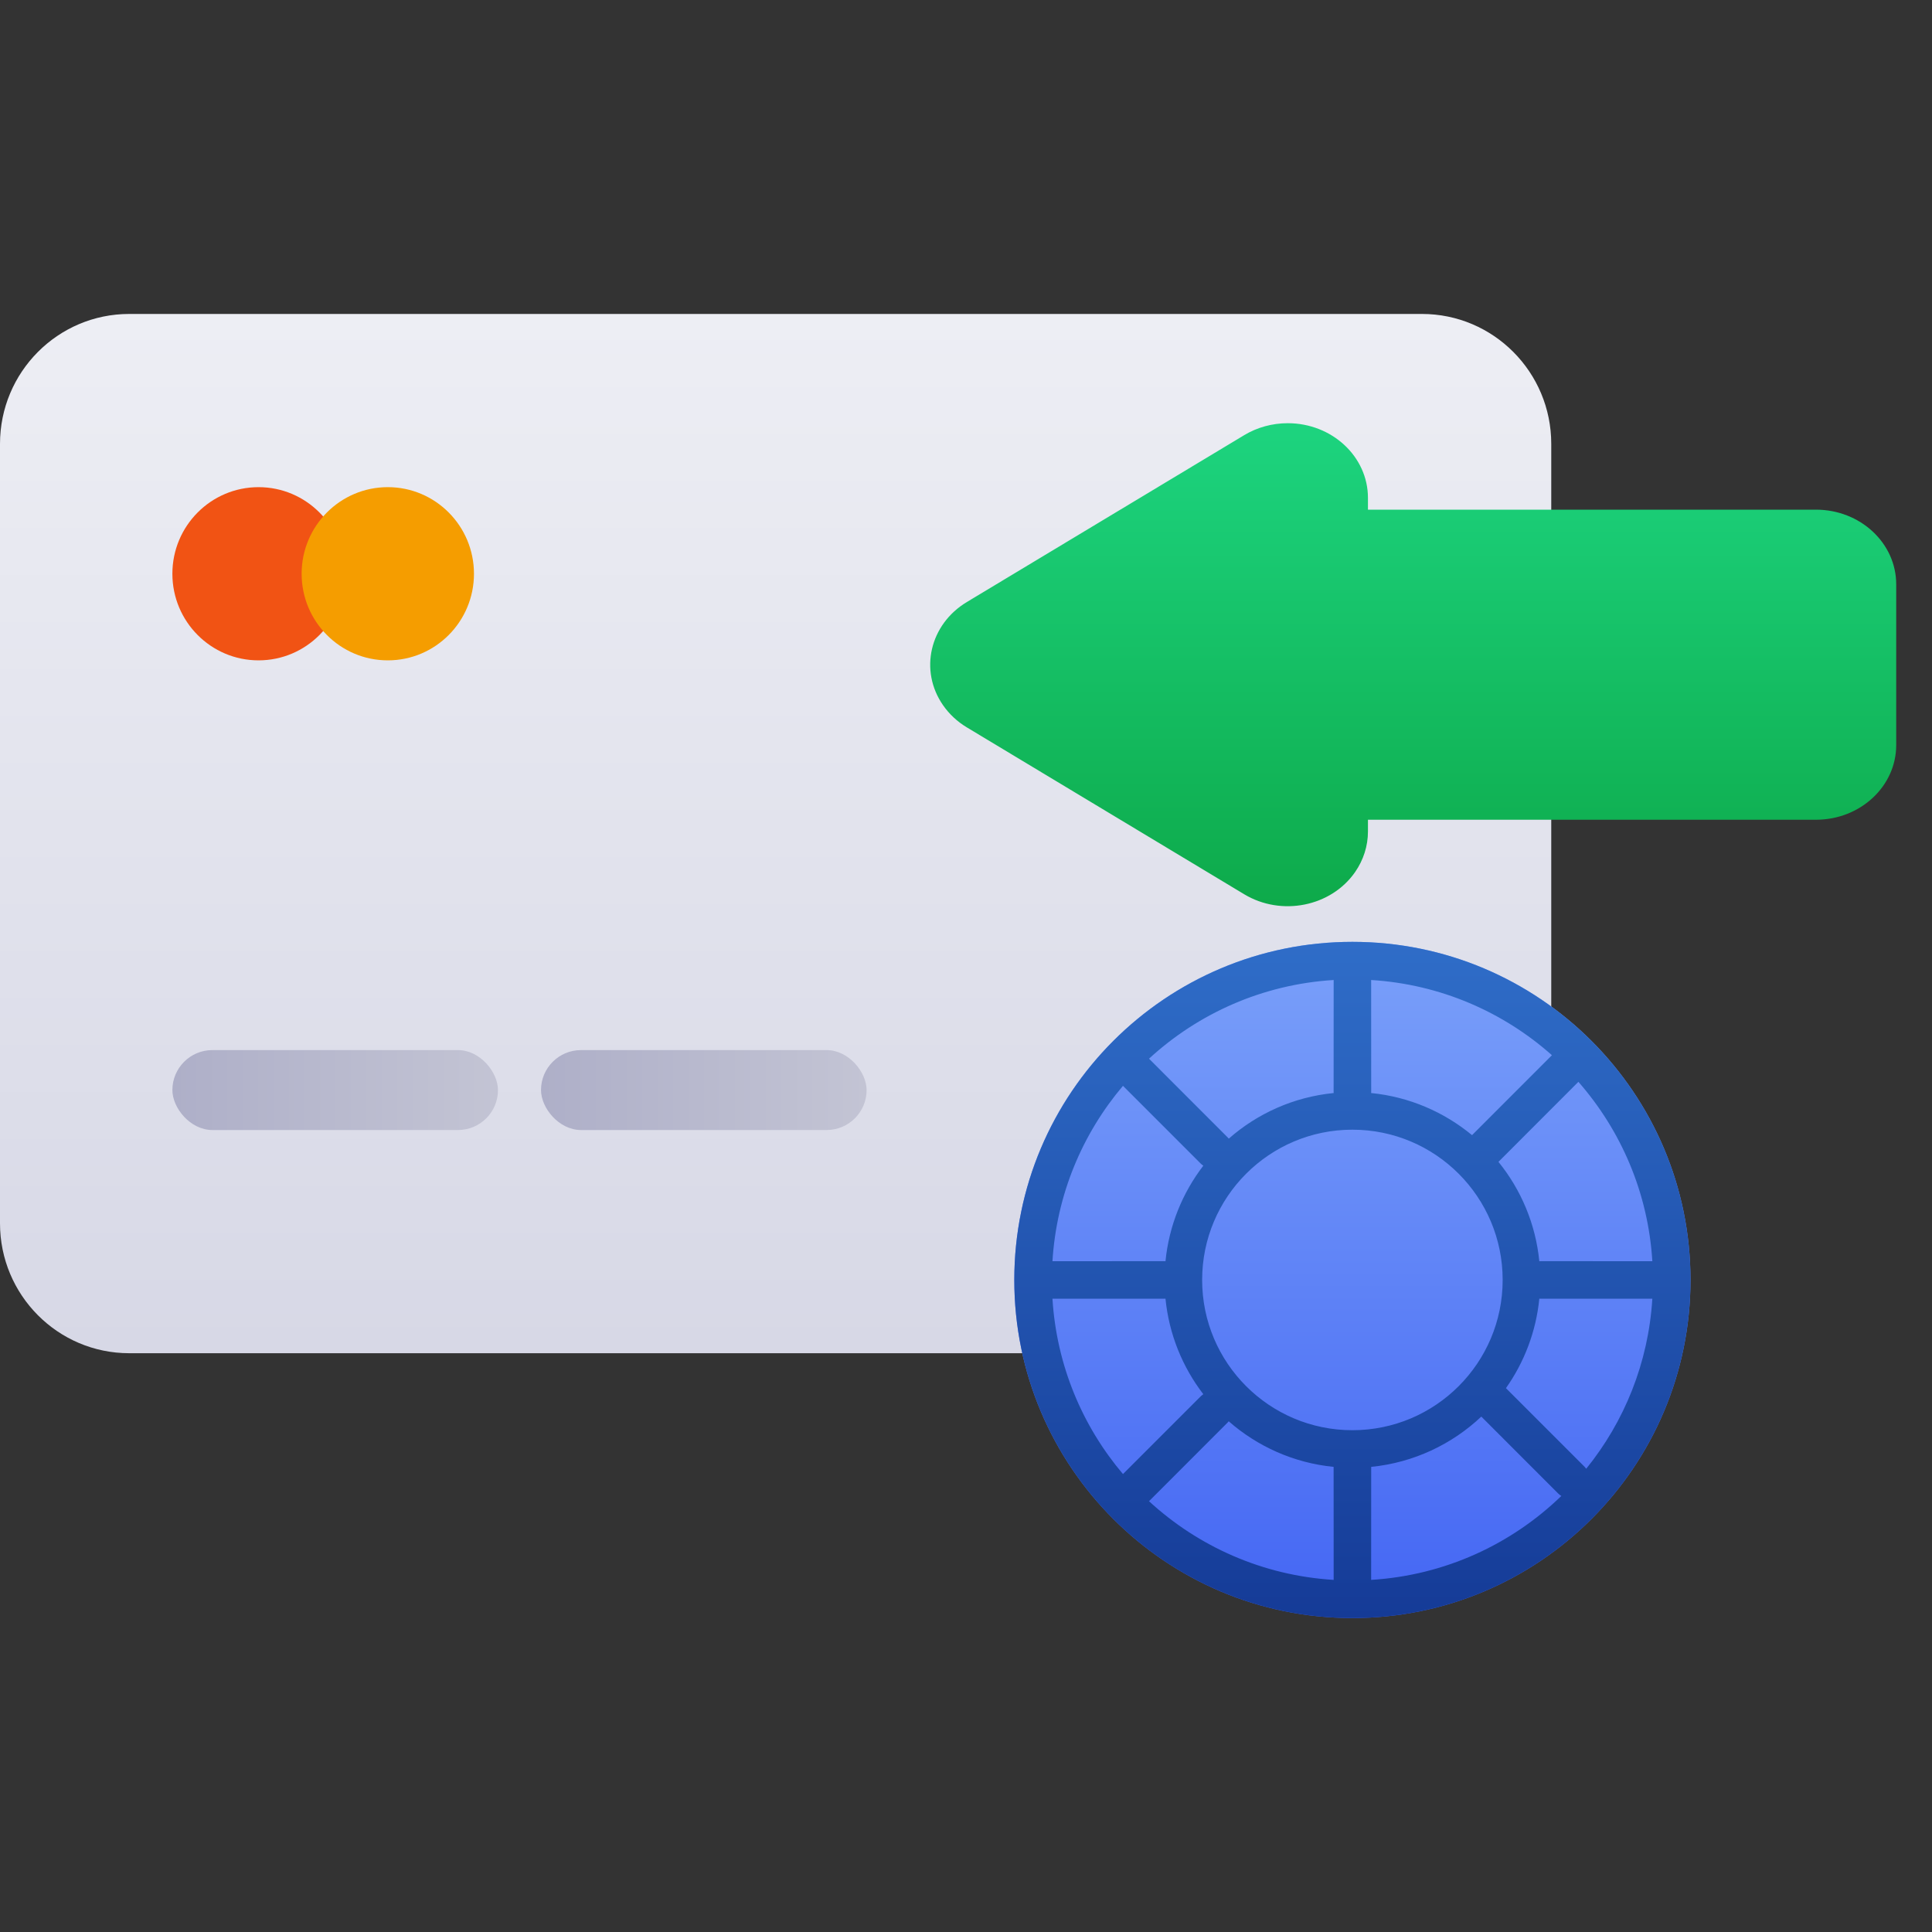 <?xml version="1.0" encoding="UTF-8"?>
<svg width="800px" height="800px" viewBox="0 -6.5 40 40" version="1.1" xmlns="http://www.w3.org/2000/svg" xmlns:xlink="http://www.w3.org/1999/xlink">
    <rect x="0" y="-6.5" width="40" height="40" fill="#333333" stroke="none"/>
    <title>deposit copy</title>
    <desc>Created with Sketch.</desc>
    <defs>
        <linearGradient x1="50%" y1="0%" x2="50%" y2="100%" id="linearGradient-1">
            <stop stop-color="#EDEEF4" offset="0%">
</stop>
            <stop stop-color="#D7D8E6" offset="100%">
</stop>
        </linearGradient>
        <linearGradient x1="100%" y1="50%" x2="0%" y2="50%" id="linearGradient-2">
            <stop stop-color="#C3C4D4" offset="0%">
</stop>
            <stop stop-color="#AEAFC8" offset="100%">
</stop>
        </linearGradient>
        <linearGradient x1="50%" y1="0%" x2="50%" y2="100%" id="linearGradient-3">
            <stop stop-color="#1DD47F" offset="0%">
</stop>
            <stop stop-color="#0DA949" offset="100%">
</stop>
        </linearGradient>
        <linearGradient x1="50%" y1="0%" x2="50%" y2="100%" id="linearGradient-4">
            <stop stop-color="#7AA0FA" offset="0%">
</stop>
            <stop stop-color="#4466F3" offset="100%">
</stop>
        </linearGradient>
        <linearGradient x1="50%" y1="0%" x2="50%" y2="100%" id="linearGradient-5">
            <stop stop-color="#2F6DC8" offset="0%">
</stop>
            <stop stop-color="#153B97" offset="100%">
</stop>
        </linearGradient>
    </defs>
    <g id="icons" stroke="none" stroke-width="1" fill="none" fill-rule="evenodd">
        <g id="ui-gambling-website-lined-icnos-casinoshunter" transform="translate(-2160, -2039)" fill-rule="nonzero">
            <g id="4" transform="translate(50, 1871)">
                <g id="deposit-copy" transform="translate(2110, 168)">
                    <path d="M29.44,0 C30.918,0 32.117,1.204 32.117,2.69 L32.117,18.828 C32.117,20.313 30.918,21.517 29.44,21.517 L2.676,21.517 C1.198,21.517 1.42108547e-14,20.313 1.42108547e-14,18.828 L1.42108547e-14,2.69 C1.42108547e-14,1.204 1.198,0 2.676,0 L29.44,0 Z" id="Path" fill="url(#linearGradient-1)">
</path>
                    <rect id="Rectangle" fill="url(#linearGradient-2)" x="3.569" y="15.241" width="6.741" height="1.655" rx="0.828">
</rect>
                    <rect id="Rectangle-Copy-59" fill="url(#linearGradient-2)" x="11.201" y="15.241" width="6.741" height="1.655" rx="0.828">
</rect>
                    <ellipse id="Oval" fill="#F15314" cx="5.353" cy="5.379" rx="1.784" ry="1.793">
</ellipse>
                    <ellipse id="Oval-Copy-21" fill="#F59D00" cx="8.029" cy="5.379" rx="1.784" ry="1.793">
</ellipse>
                    <path d="M30.196,3.808 C30.196,2.954 30.94,2.262 31.857,2.262 C32.177,2.262 32.491,2.348 32.759,2.51 L38.5,5.964 C39.27,6.427 39.491,7.384 38.993,8.101 C38.865,8.285 38.697,8.442 38.5,8.56 L32.759,12.014 C31.989,12.478 30.96,12.272 30.462,11.555 C30.289,11.305 30.196,11.014 30.196,10.716 L30.196,10.472 L20.921,10.472 C20.003,10.472 19.259,9.78 19.259,8.926 L19.259,5.598 C19.259,4.744 20.003,4.052 20.921,4.052 L30.196,4.052 L30.196,3.808 Z" id="Path" fill="url(#linearGradient-3)" transform="translate(29.259, 7.262) scale(-1, 1) translate(-29.259, -7.262) ">
</path>
                    <g id="chip-copy-7" transform="translate(21, 13)">
                        <path d="M7,0 C10.866,0 14,3.134 14,7 C14,10.866 10.866,14 7,14 C3.134,14 0,10.866 0,7 C0,3.134 3.134,0 7,0 Z" id="chip" fill="url(#linearGradient-4)">
</path>
                        <path d="M7,0 C10.866,0 14,3.134 14,7 C14,10.866 10.866,14 7,14 C3.134,14 0,10.866 0,7 C0,3.134 3.134,0 7,0 Z M4.439,9.926 L4.419,9.95 L4.419,9.95 L2.789,11.581 C3.808,12.518 5.141,13.12 6.612,13.21 L6.611,10.87 C5.783,10.788 5.031,10.445 4.439,9.926 Z M7.389,10.87 L7.388,13.21 C8.915,13.116 10.293,12.472 11.326,11.472 C11.302,11.458 11.279,11.44 11.258,11.419 L9.669,9.829 C9.061,10.403 8.268,10.782 7.389,10.87 Z M3.13,7.387 L3.111,7.389 L3.111,7.389 L0.79,7.388 C0.875,8.769 1.41,10.027 2.25,11.019 L3.869,9.4 L3.913,9.365 C3.484,8.806 3.203,8.127 3.13,7.387 Z M10.179,9.24 L11.808,10.869 L11.841,10.909 C12.629,9.935 13.128,8.718 13.21,7.388 L10.889,7.389 L10.87,7.387 C10.802,8.072 10.556,8.706 10.179,9.24 Z M7,3.889 C5.282,3.889 3.889,5.282 3.889,7 C3.889,8.718 5.282,10.111 7,10.111 C8.718,10.111 10.111,8.718 10.111,7 C10.111,5.282 8.718,3.889 7,3.889 Z M0.79,6.612 L3.111,6.611 L3.13,6.613 C3.203,5.873 3.484,5.194 3.913,4.635 L3.869,4.6 L2.25,2.981 C1.41,3.973 0.875,5.231 0.79,6.612 Z M11.679,2.898 L10.024,4.555 C10.489,5.129 10.793,5.838 10.87,6.613 L10.889,6.611 L10.889,6.611 L13.21,6.612 C13.123,5.193 12.56,3.903 11.679,2.898 Z M2.789,2.419 L4.419,4.05 C4.427,4.058 4.434,4.066 4.441,4.074 C5.032,3.554 5.784,3.212 6.613,3.13 C6.611,3.124 6.611,3.118 6.611,3.111 L6.612,0.79 C5.141,0.88 3.808,1.482 2.789,2.419 Z M7.388,0.79 L7.389,3.111 L7.387,3.13 C8.177,3.208 8.897,3.523 9.477,4.002 L11.131,2.347 C10.123,1.451 8.821,0.878 7.388,0.79 Z" id="chip" fill="url(#linearGradient-5)">
</path>
                    </g>
                </g>
            </g>
        </g>
    </g>
</svg>